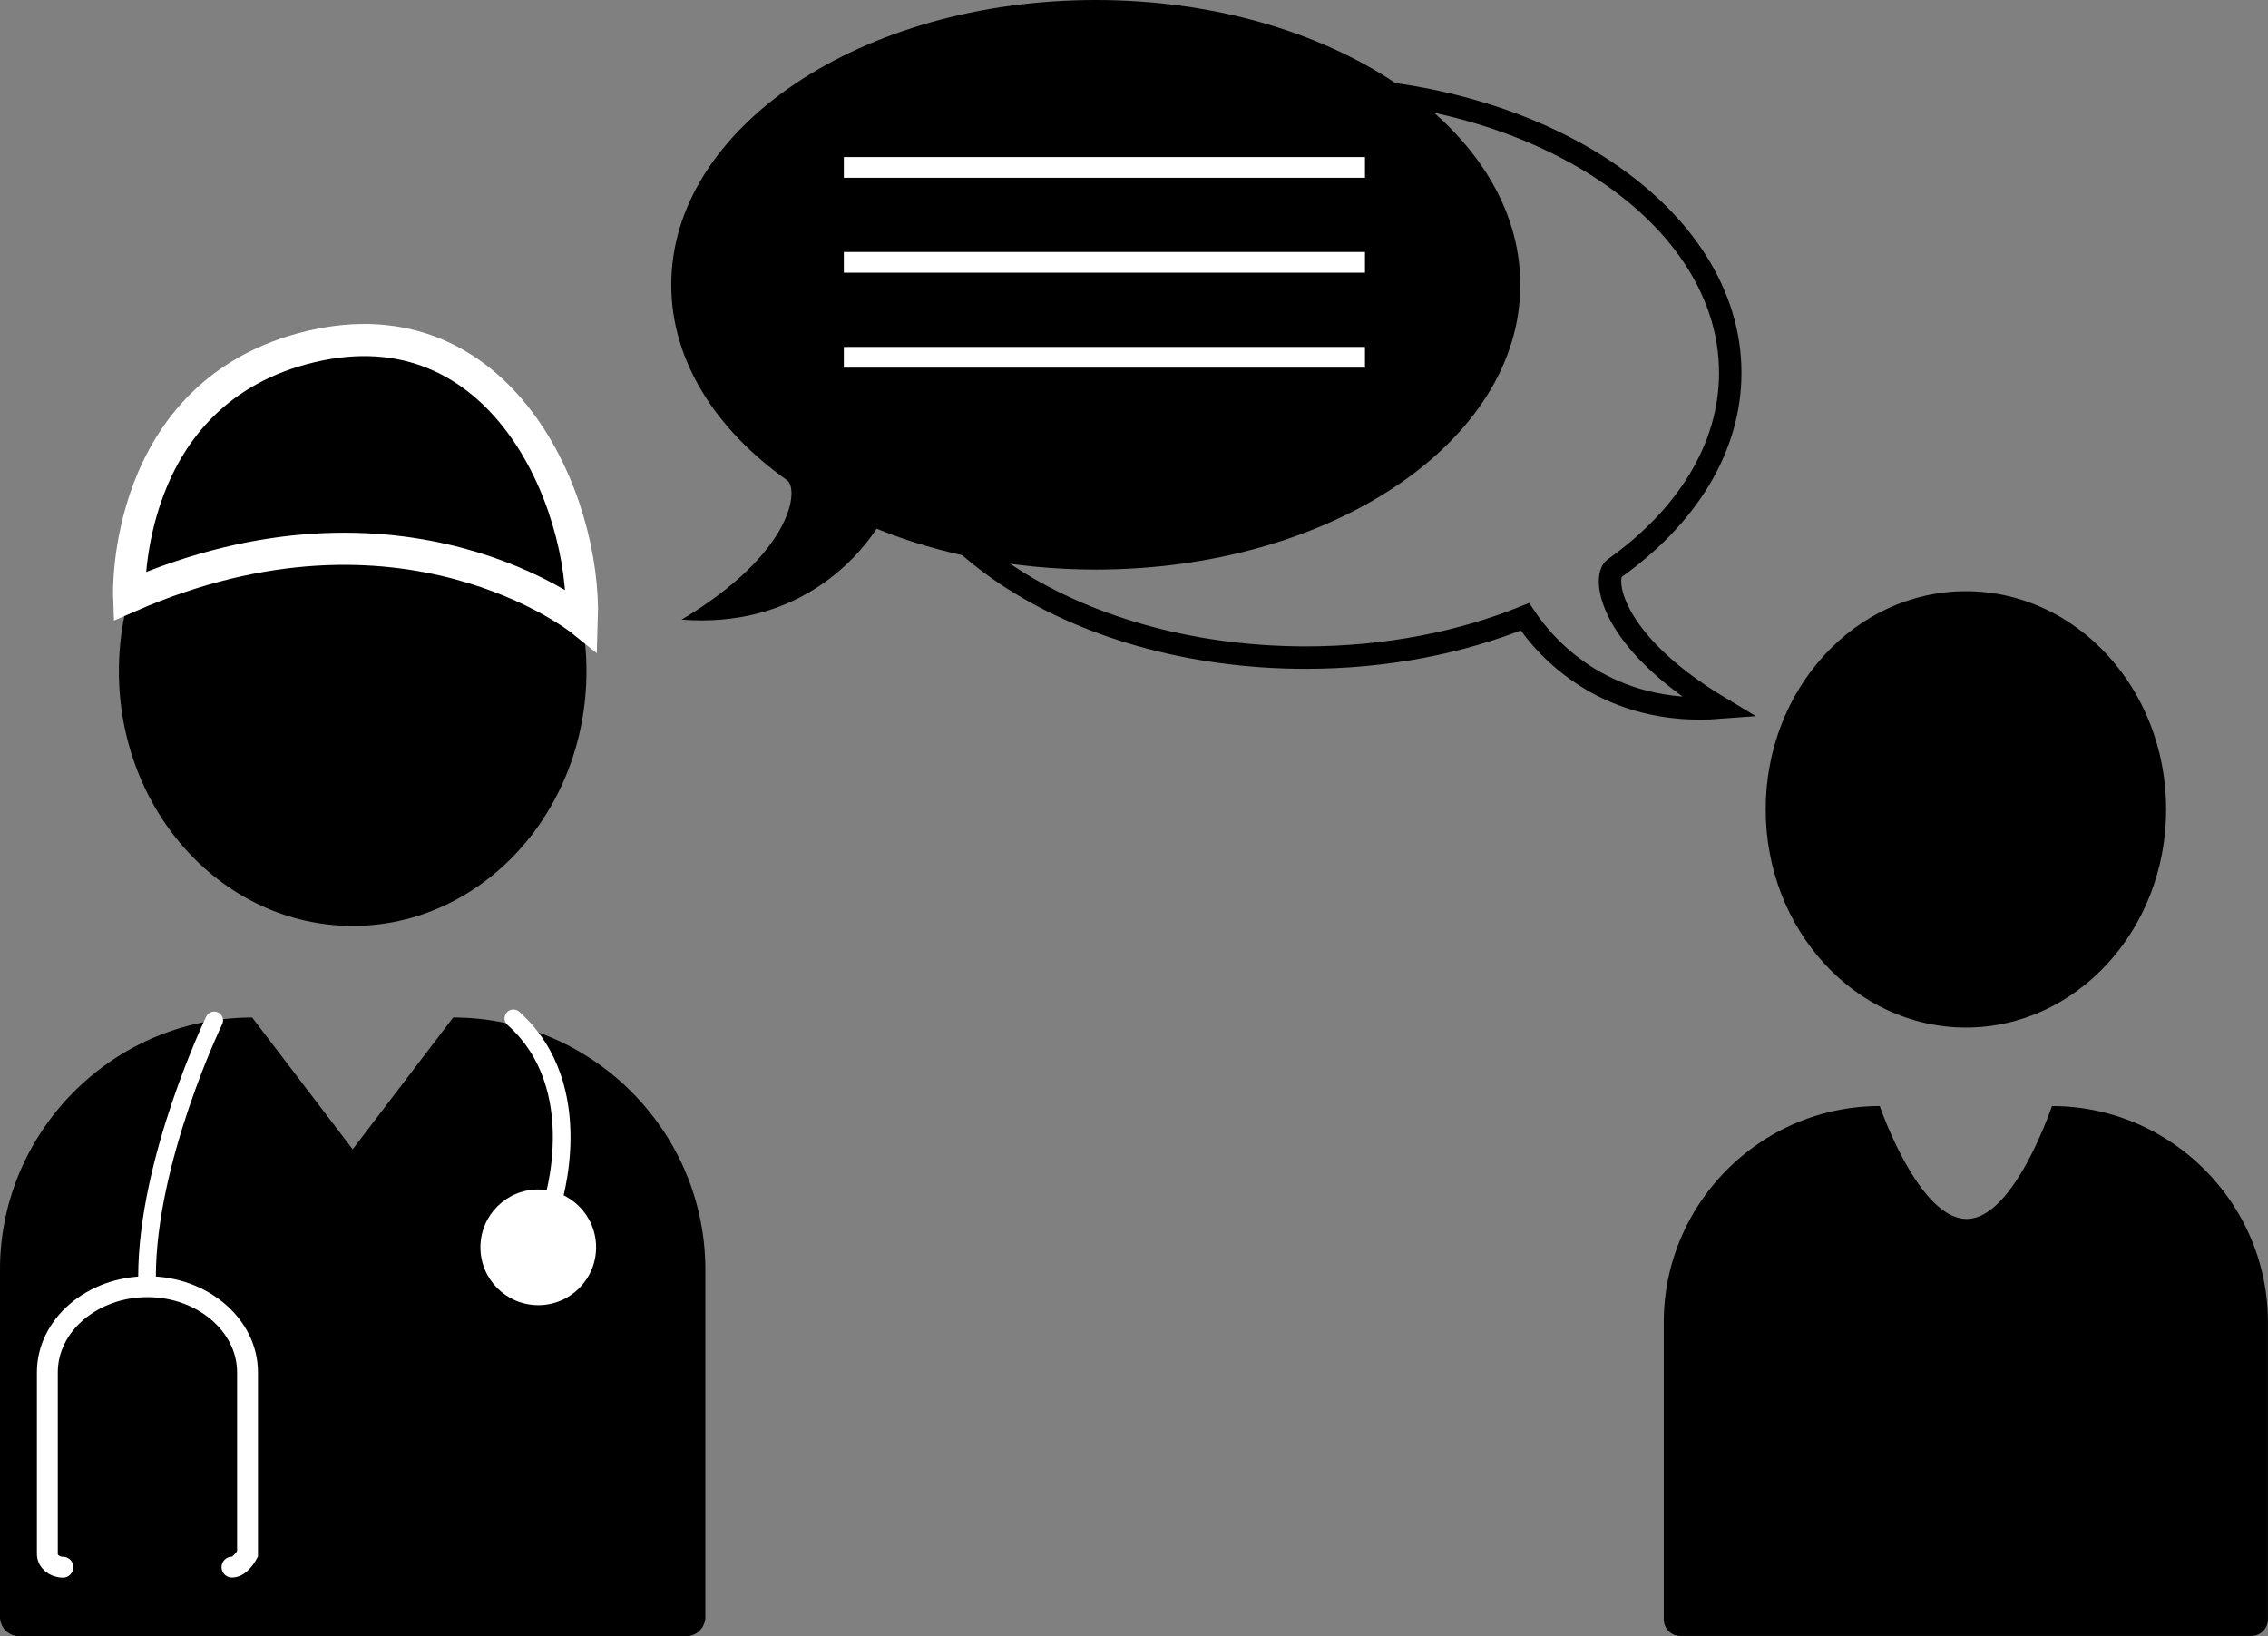 <svg xmlns="http://www.w3.org/2000/svg" viewBox="0 0 1314.29 948"><rect x="0" y="0" width="1314.29" height="948" fill="#808080" stroke="none"/><defs><style>.a{fill:#fff;}.b,.c,.e,.f{fill:none;}.b,.c,.d,.f{stroke:#fff;}.b,.c,.d{stroke-linecap:round;}.b,.c,.d,.e,.f{stroke-miterlimit:10;}.b{stroke-width:10.24px;}.c{stroke-width:12.1px;}.d{stroke-width:18.62px;}.e{stroke:#000;stroke-width:13px;}.f{stroke-width:12px;}</style></defs><ellipse cx="204.38" cy="388.87" rx="135.48" ry="147.58"/><path d="M694.58,989H308.17A11.21,11.21,0,0,1,297,977.83V776.67c0-80.38,65.76-146.14,146.14-146.14l58.24,76.35,58.23-76.35c80.38,0,146.14,65.76,146.14,146.14V977.83A11.2,11.2,0,0,1,694.58,989Z" transform="translate(-297 -41)"/><circle class="a" cx="311.92" cy="722.67" r="33.52"/><path class="b" d="M616.83,739s22.55-68-22.34-108" transform="translate(-297 -41)"/><path class="b" d="M421.13,632.19S382.2,712.93,382.2,780.9" transform="translate(-297 -41)"/><path class="c" d="M333.44,949c-4.93,0-9-3.45-9-7.67V836.06c0-27.27,26.08-49.57,58-49.57h0c31.88,0,58,22.3,58,49.57V941.29s-4,7.67-9,7.67" transform="translate(-297 -41)"/><path class="d" d="M371.84,386.55S367.3,267.86,477.17,241.79s159.44,88.41,157,158.73C634.17,400.52,530.94,317.15,371.84,386.55Z" transform="translate(-297 -41)"/><ellipse cx="1139.24" cy="468.94" rx="116.03" ry="126.4"/><path d="M1601.72,988.83h-331a9.6,9.6,0,0,1-9.57-9.57V807c0-68.85,56.33-125.17,125.17-125.17,0,0,22.12,64.58,49.88,65.39s49.88-65.39,49.88-65.39c68.84,0,125.17,56.32,125.17,125.17V979.26A9.6,9.6,0,0,1,1601.72,988.83Z" transform="translate(-297 -41)"/><path class="e" d="M807.67,257c0,91.13,110.13,165,246,165,46.46,0,89.92-8.64,127-23.65,13,19.65,48,57.65,113,52.65-65-39-68-75.86-61.11-80.73,41.6-29.56,67.11-69.41,67.11-113.27,0-91.12-110.14-165-246-165S807.67,165.92,807.67,257Z" transform="translate(-297 -41)"/><path d="M1178,206c0,91.13-110.14,165-246,165-46.46,0-89.92-8.64-127-23.66C792,367,757,405,692,400c65-39,68-75.86,61.11-80.74C711.51,289.71,686,249.85,686,206c0-91.13,110.14-165,246-165S1178,114.87,1178,206Z" transform="translate(-297 -41)"/><line class="f" x1="489" y1="97" x2="791" y2="97"/><line class="f" x1="489" y1="152" x2="791" y2="152"/><line class="f" x1="489" y1="207" x2="791" y2="207"/></svg>